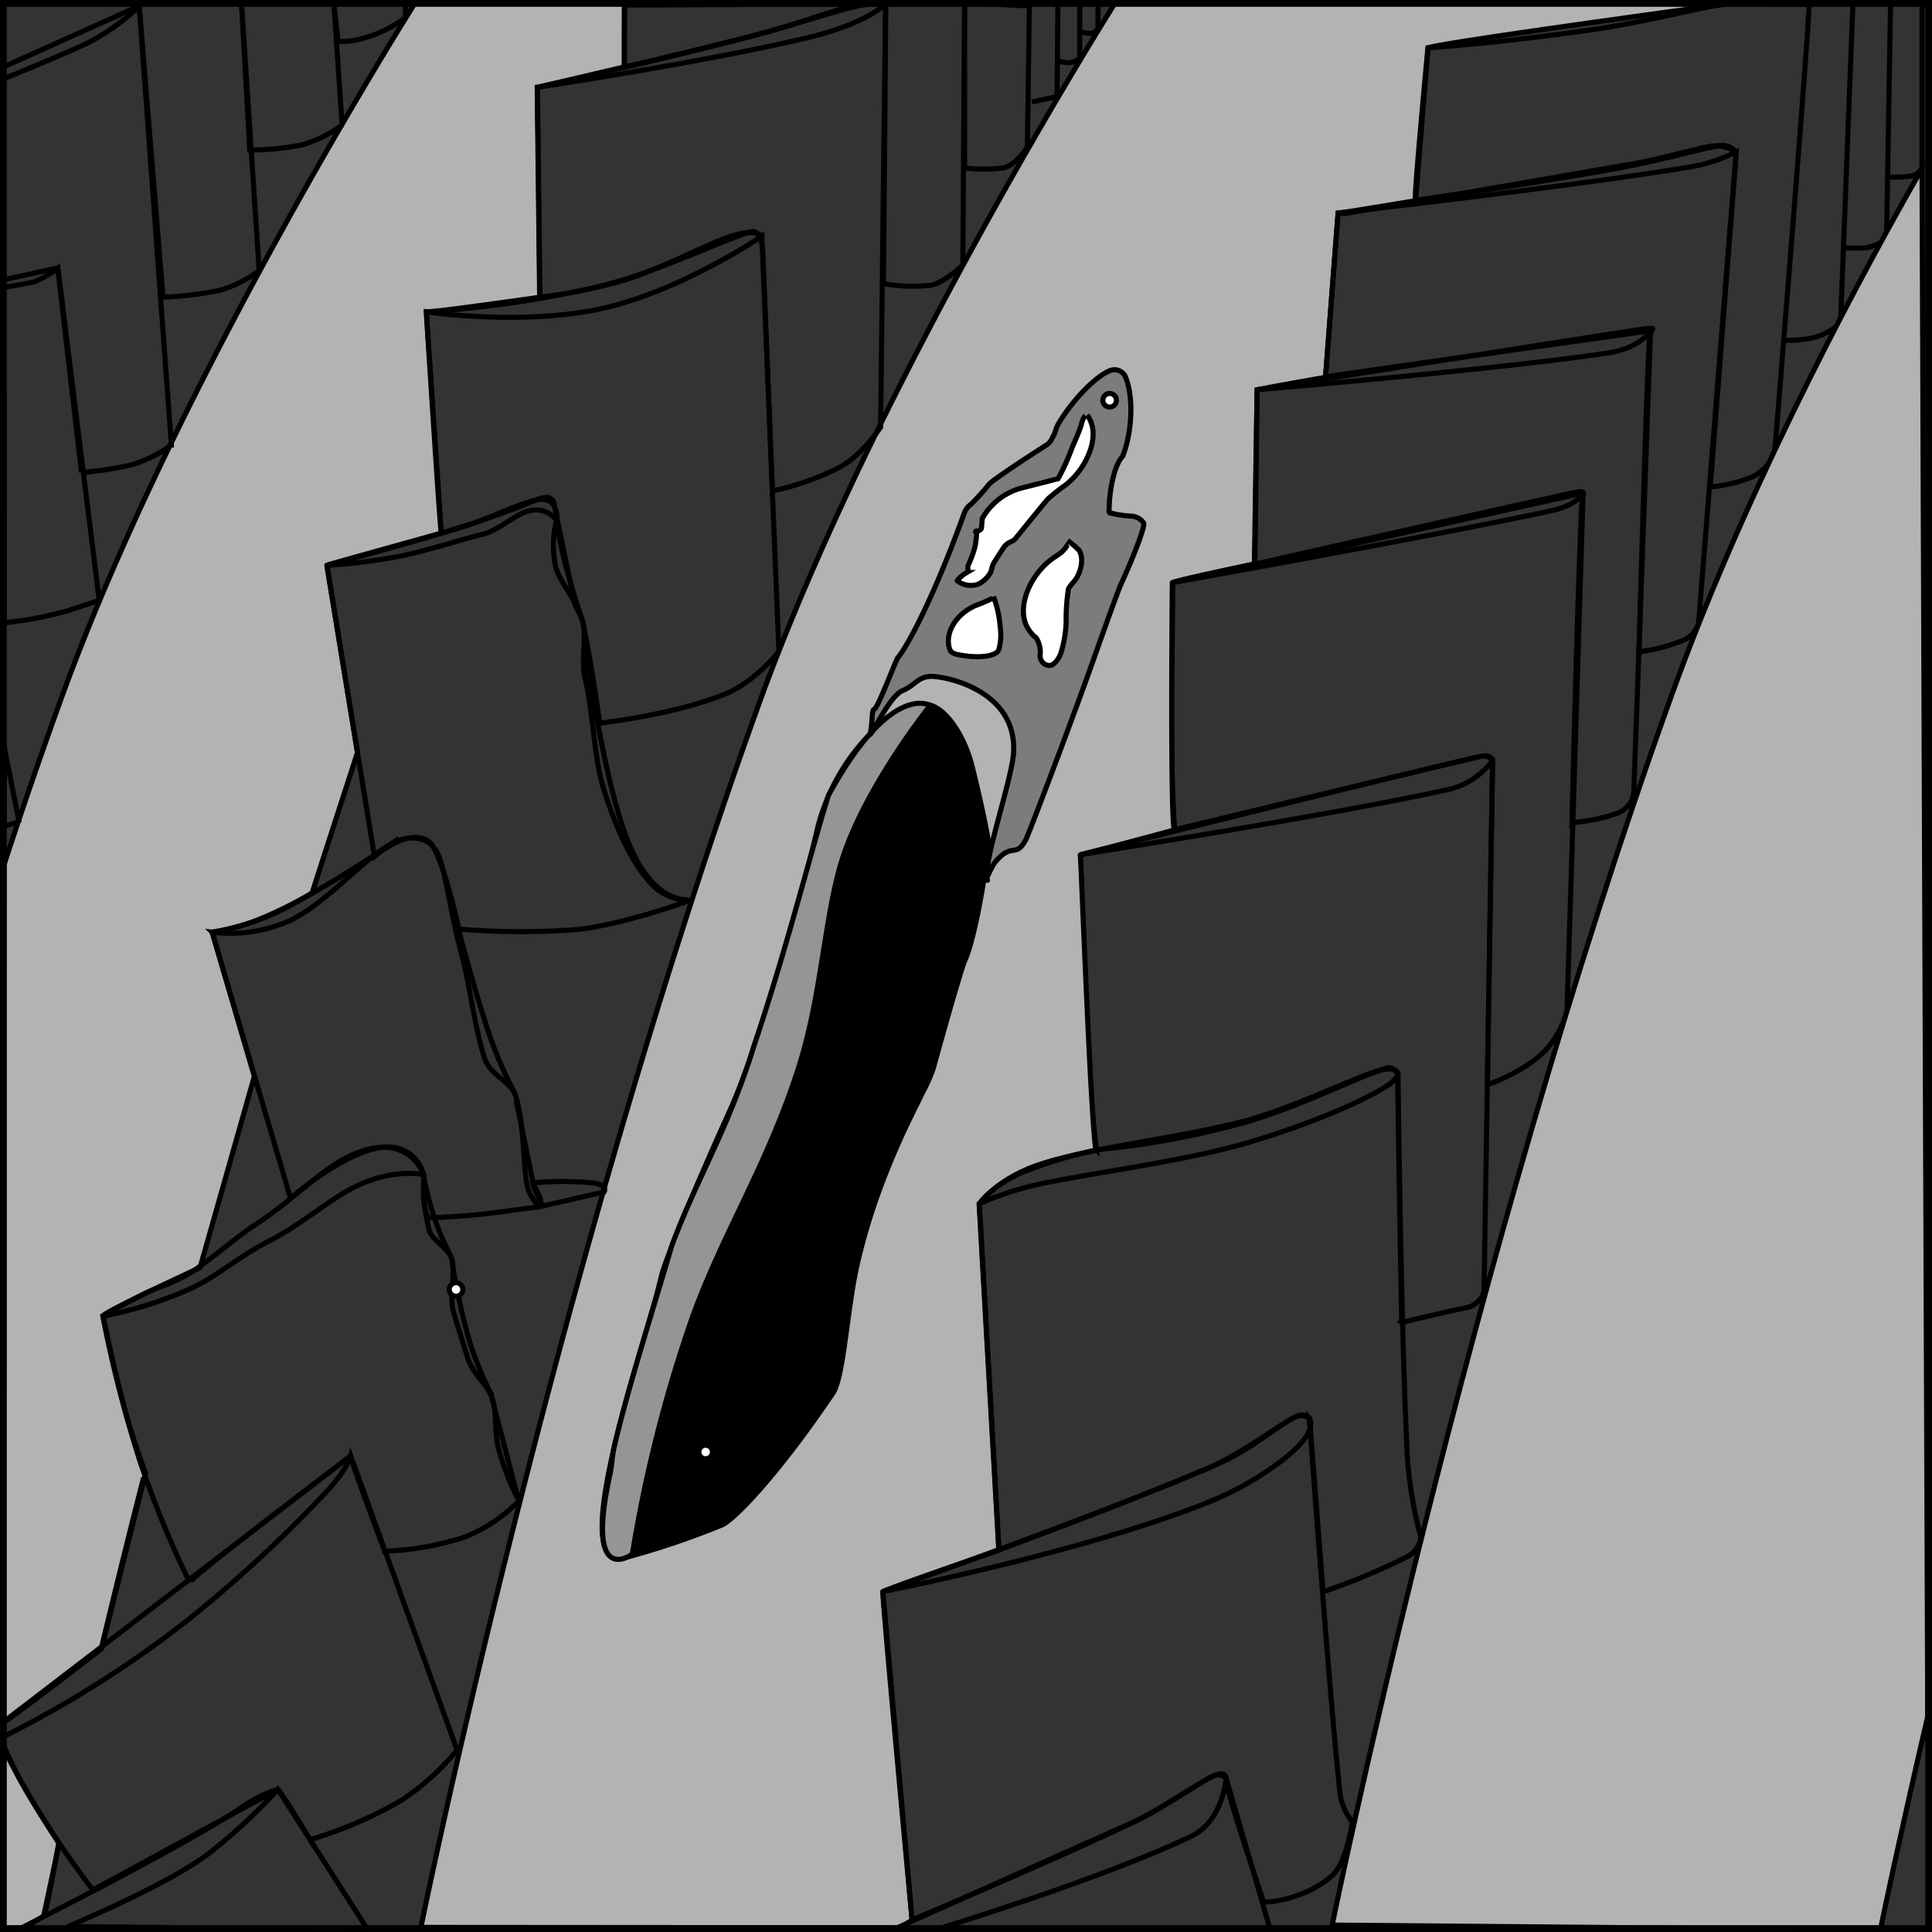 <svg id="Ebene_1" data-name="Ebene 1" xmlns="http://www.w3.org/2000/svg" width="284.69" height="284.68" viewBox="0 0 284.69 284.68">
  <rect x="0" y="0" width="284.69" height="284.68" fill="#333333" stroke="none"/>
  <defs>
    <style>
      .cls-1, .cls-3, .cls-8 {
        fill: none;
      }

      .cls-1, .cls-2, .cls-3, .cls-4, .cls-5, .cls-6, .cls-7, .cls-8 {
        stroke: #000;
      }

      .cls-1, .cls-2, .cls-3, .cls-4, .cls-5, .cls-6, .cls-7 {
        stroke-width: 0.75px;
      }

      .cls-1, .cls-2, .cls-4, .cls-5, .cls-6, .cls-7, .cls-8 {
        fill-rule: evenodd;
      }

      .cls-2 {
        fill: #b3b3b3;
      }

      .cls-5 {
        fill: #959595;
      }

      .cls-6 {
        fill: #7c7c7c;
      }

      .cls-7 {
        fill: #fff;
      }
    </style>
  </defs>
  <title>rubbing-and-clearances</title>
  <g>
    <path class="cls-1" d="M375.85,362.21s6-1.46,9.51-2.18a3.28,3.28,0,0,0,2.64-2.56l1.26-78.1a11.13,11.13,0,0,1-6.08,4.19c-15.5,3.54-54.68,9.71-54.68,9.71s.8,21,1.49,33.62c.27,5,.89,9.86.89,9.86a124.41,124.41,0,0,0,22-4.06c8.56-2.51,16.75-6.82,20.9-8,.74-.22,1.52.85,1.52.85-.1.18.56,36.68.56,36.68Z" transform="translate(-169.32 -167.33)"/>
    <path class="cls-1" d="M400.22,316.44,402.6,240s-.71,1.72-4.7,2.59c-15.63,3.41-55.84,10.6-55.84,10.6.2-.3-.14,13.74-.1,21.6.05,10.17.45,14.81.45,14.81s35.77-8.65,44.93-10.77a1.74,1.74,0,0,1,1.92.56l-.78,47.79s5.25-1.73,8.49-5a14.33,14.33,0,0,0,3.25-5.75Z" transform="translate(-169.32 -167.33)"/>
    <path class="cls-2" d="M169.92,294.73c2.84-8.66,5.19-15.51,8.25-24,17-47.17,52.28-102.9,52.28-102.9h30.89s-.07,9.95,0,9.37c0,0-12.79,3-12.82,3l.36,30.93s-16.76,2.37-16.74,2.17c0,0,2.06,32.74,2.21,32.59,0,0-17.13,4.74-16.87,4.74L222,278.22s-6.61,20.37-6.69,20.7a60.44,60.44,0,0,1-7.56,3.78,29.69,29.69,0,0,1-7.16,2l6.21,21.24-8,28.18s-14.48,6.66-14.28,7.13c0,0,1.42,7.18,3.1,13.42,1.43,5.28,3.15,9.76,3.15,9.76s-6.47,25.63-6.47,25.84c0,0-14.23,11-14.43,10.82l0,3.42a52.66,52.66,0,0,0,2.76,5.67c2.28,4.05,5.35,8.71,5.35,8.71S176,450,175.76,449.65a17,17,0,0,1-3.47,1.85,3.43,3.43,0,0,1-2.47,0l.1-156.78Z" transform="translate(-169.32 -167.33)"/>
    <path class="cls-2" d="M231.34,451.34s19.55-96.23,49.73-180.06c17-47.17,52.55-103.48,52.55-103.48s91.12-.07,90.93,0c0,0-44.88,6.06-44.82,6.62,0,0-2.14,22.47-1.84,22.49,0,0-11.09,1.83-11.4,1.84l-1.85,24.18s-10.38,1.81-10.08,1.87l-.32,25.61s-12.06,2.51-12.18,2.8c0,0-.34,36.51.35,36.41,0,0-14,3.78-13.91,3.69s1.72,43.65,2.38,43.48a66.16,66.16,0,0,0-11.28,3.45c-4.37,2-6.08,4.58-6,4.54l2.9,51s-17.1,5.83-17.08,6.13l4.3,48.36s-2.16,1.38-2,1.12Z" transform="translate(-169.32 -167.33)"/>
    <path class="cls-1" d="M169.82,209.69s2.78-.43,4.59-.84a16.59,16.59,0,0,0,3.45-2l6.08,48.94s-2,.68-4.52,1.49a53,53,0,0,1-9.46,1.81l-.14-49.36Z" transform="translate(-169.32 -167.33)"/>
    <path class="cls-1" d="M194.57,232.91l-4.74-64.69a30.78,30.78,0,0,1-9.7,6.4c-5.51,2.43-10.31,4.33-10.31,4.33v29.62l8-1.76,3.51,30.13a45.87,45.87,0,0,0,7.36-1.12,18,18,0,0,0,5.84-2.91Z" transform="translate(-169.32 -167.33)"/>
    <path class="cls-1" d="M207.51,207.18l-2.61-39.37-35.08,0-.14,9.45,20.15-9.06,3.51,42.92a51,51,0,0,0,8.33-1,18.06,18.06,0,0,0,5.84-2.92Z" transform="translate(-169.32 -167.33)"/>
    <path class="cls-1" d="M229.06,169.91v-2.08l-10.55,0,.62,5.57a10.49,10.49,0,0,0,4.09-.55,18.06,18.06,0,0,0,5.84-2.92Z" transform="translate(-169.32 -167.33)"/>
    <path class="cls-1" d="M219.74,185.77l-1.23-18H204.9l1.23,21.67a38.47,38.47,0,0,0,7.77-.79,18.15,18.15,0,0,0,5.84-2.92Z" transform="translate(-169.32 -167.33)"/>
    <path class="cls-1" d="M169.76,276.46l2.37,12a16.83,16.83,0,0,0-2.29.7c.35-.22-.08-12.67-.08-12.67Z" transform="translate(-169.32 -167.33)"/>
    <path class="cls-1" d="M223.46,451.62,210.26,431a80.47,80.47,0,0,1-9.7,9.07c-5.77,4.72-21.25,11.15-21.25,11.15l44.15.41Z" transform="translate(-169.32 -167.33)"/>
    <path class="cls-1" d="M210.26,431a18.36,18.36,0,0,0-5.36,2.68c-8.58,5.78-32.61,17.83-32.61,17.83" transform="translate(-169.32 -167.33)"/>
    <path class="cls-1" d="M236.67,425.2,221,381.87s-.45,1.77-3.09,4.75A195.1,195.1,0,0,1,197.05,406a159.76,159.76,0,0,1-27.36,17.31l.24,1.73a88.79,88.79,0,0,0,5.25,9.45c3.6,5.88,7.84,11.34,7.84,11.34L210.26,431c.41.2,4.75,7.42,4.75,7.42a62.38,62.38,0,0,0,13.41-5.77,36.6,36.6,0,0,0,8.25-7.44Z" transform="translate(-169.32 -167.33)"/>
    <line class="cls-3" x1="51.67" y1="214.54" x2="0.49" y2="253.75"/>
    <path class="cls-1" d="M226,395.9a42.17,42.17,0,0,0,11.75-2.06,22.81,22.81,0,0,0,8.05-5.37,35.56,35.56,0,0,1-3.09-8c-.48-1.68-.2-5.22-.83-7-.83-2.38-2.77-3.42-3.62-6-.74-2.3-1.48-4.65-2.16-7-.58-2,.36-5.84-.2-7.64-.47-1.5-2.93-2.83-3.3-4.12a25.86,25.86,0,0,1-.83-8.26s-3.83-1.05-9.49,1.45c-3.93,1.73-8.43,5.83-13.21,8.25s-7.84,5.38-12,7.22a61.93,61.93,0,0,1-12.59,3.93,189.41,189.41,0,0,0,5.37,21.05,147.23,147.23,0,0,0,7.43,18.16C197.05,400,221,381.87,221,381.87c-.21.21,5,14,5,14Z" transform="translate(-169.32 -167.33)"/>
    <path class="cls-1" d="M231.72,340.39s-2.17-6.57-10.52-2.88c-4.5,2-8.72,6.69-14,10.11-3.32,2.13-7,5.56-10.11,7.43-2.45,1.47-4.29,1.84-6.18,2.76-3.66,1.8-6.41,3.43-6.41,3.43" transform="translate(-169.32 -167.33)"/>
    <path class="cls-1" d="M248.85,345.14l-7,.93c-4.16.55-9.49.72-9.49.72a11.07,11.07,0,0,1-.62-2.89c-.11-.95.26-2.83-.1-3.77a5.26,5.26,0,0,0-4.65-3.76c-5.75-.46-14.86,7.53-14.86,7.53l-11.55-39.21a21.42,21.42,0,0,0,11.55-1.75c5.68-2.8,10.91-9.33,15.2-11.44,2.55-1.26,5.67-1,6.79,2.36s1.77,8.85,3.2,14c1.27,4.67,1.88,10.73,3.4,15.38.88,2.72,3.89,3.25,4.64,5.77,1.33,4.48,1,11,1.76,13.42a5.4,5.4,0,0,0,1.75,2.68Z" transform="translate(-169.32 -167.33)"/>
    <path class="cls-1" d="M248.85,345.14l9.49-2.17s.65-1-1.65-1.34a48.51,48.51,0,0,0-8.81,0l.9,1.93a1.66,1.66,0,0,1,.07,1.55Z" transform="translate(-169.32 -167.33)"/>
    <path class="cls-1" d="M200.56,304.69a37,37,0,0,0,10.53-3.4,160,160,0,0,0,17-10.42" transform="translate(-169.32 -167.33)"/>
    <path class="cls-1" d="M224.5,293.55l-7-42.92a79.76,79.76,0,0,0,10.8-1.36c3.87-.75,8.28-2.25,12.2-3.23,2.4-.6,4.91-3.06,6.72-3.41a3.79,3.79,0,0,1,4.12,1.39,14.79,14.79,0,0,0-.15,6.79c.57,2.25,3.12,5,4,8.08.59,2.12-.28,6.06.34,8.41,1,3.79,1.41,11.72,2.51,15.46,2.13,7.28,5,12.93,8.07,15.58A8,8,0,0,0,271,300s-9.85,3.63-16.82,4.32a113.32,113.32,0,0,1-17.25-.08s-2.22-10.37-4.19-12.73c-3-2.57-8.19,2-8.19,2Z" transform="translate(-169.32 -167.33)"/>
    <path class="cls-1" d="M251.32,244a57.87,57.87,0,0,0,1.22,6.11c1.05,4.09,2.61,8.76,2.61,8.76" transform="translate(-169.32 -167.33)"/>
    <path class="cls-1" d="M234.91,296.64s3.12,12.71,6.15,22.05a60.56,60.56,0,0,0,4.2,9.89" transform="translate(-169.32 -167.33)"/>
    <path class="cls-1" d="M231.62,340.13a60.69,60.69,0,0,0,1.7,6.65,39.46,39.46,0,0,0,2.27,5.34" transform="translate(-169.32 -167.33)"/>
    <path class="cls-1" d="M235.94,353.37a97.19,97.19,0,0,0,2.5,11.37,46.62,46.62,0,0,0,3.41,8.3" transform="translate(-169.32 -167.33)"/>
    <line class="cls-3" x1="72.51" y1="206.09" x2="76.43" y2="221.15"/>
    <path class="cls-1" d="M245.38,329.49l2.5,12.17c-.34,0,1.48,3.52,1.48,3.52" transform="translate(-169.32 -167.33)"/>
    <path class="cls-1" d="M255.37,261s2.51,20.18,6.45,30.23c3.69,9.37,8.82,8.66,8.82,8.66" transform="translate(-169.32 -167.33)"/>
    <path class="cls-1" d="M217.48,250.63s10.59-2.77,20.09-5.69c4.15-1.27,7.88-3.34,10.79-3.93,3.3-.67,3,2.75,3,2.75" transform="translate(-169.32 -167.33)"/>
    <path class="cls-1" d="M284.1,263.37l-2.51-61.25s-12.83,8.78-25.2,11c-11.54,2.08-24.25.16-24.25.16l2.21,32.59a128,128,0,0,0,14-4.88c2.77-1.19,2.68.94,2.68.94L254,256.19c.21,1,1,1.67,1.17,2.7,1.56,7.51,2.5,15,2.5,15s10.64-1.15,18.42-4.25c4.5-1.8,8-6.3,8-6.3Z" transform="translate(-169.32 -167.33)"/>
    <path class="cls-1" d="M232.14,213.3a167.59,167.59,0,0,0,27.09-4.1c7.38-1.84,14.79-6.44,19-7.4,2.57-.58,3.31.32,3.31.32" transform="translate(-169.32 -167.33)"/>
    <path class="cls-1" d="M283.19,239.65a39.74,39.74,0,0,0,9.89-3.47c3.34-1.86,6-5.9,6-5.9l.73-62.36s-2.73,2.87-11.27,4.91c-15.13,3.63-40.06,7.37-40.06,7.37l.36,30.93a68.4,68.4,0,0,0,12.33-2.57c7.1-2.2,15.22-6,18.69-7.06,1.07-.32,1.77.67,1.87,3.2.41,10,1.42,35,1.42,35Z" transform="translate(-169.32 -167.33)"/>
    <path class="cls-1" d="M299.85,167.92a19.29,19.29,0,0,0-5.74.54c-3.22.78-8,2.65-12.73,3.86-14.72,3.76-32.86,7.88-32.86,7.88" transform="translate(-169.32 -167.33)"/>
    <path class="cls-1" d="M261.34,177.21v-9.13l50.11-.25-.25,38.54s-2.78,2.69-4.75,3a24.54,24.54,0,0,1-6.95-.25l.35-41.16a13.75,13.75,0,0,0-4.33.29c-3.79.91-9.79,2.91-15.81,4.5-9.24,2.44-18.37,4.5-18.37,4.5Z" transform="translate(-169.32 -167.33)"/>
    <path class="cls-1" d="M321,168.21,320.71,189s-1.7,2.74-3.6,3.08a23,23,0,0,1-5.65,0V167.83c0-.13,9.51.38,9.51.38Z" transform="translate(-169.32 -167.33)"/>
    <path class="cls-1" d="M325.21,167.83l-.13,13.75-1.9.39-1.83.38" transform="translate(-169.32 -167.33)"/>
    <path class="cls-1" d="M328.42,168.21v7.71a2.88,2.88,0,0,1-1.42.64,4.44,4.44,0,0,1-1.67-.25" transform="translate(-169.32 -167.33)"/>
    <path class="cls-1" d="M331.12,168v3.6a2,2,0,0,1-1,.64,3.26,3.26,0,0,1-1.54-.26" transform="translate(-169.32 -167.33)"/>
    <path class="cls-1" d="M175.76,449.65c.49-2.29,1.21-5.73,2.17-10.13" transform="translate(-169.32 -167.33)"/>
    <path class="cls-1" d="M184.24,410.26c1.84-7.67,3.92-16.13,6.23-25.18" transform="translate(-169.32 -167.33)"/>
    <path class="cls-1" d="M356.37,451.23,350,429.39s-.48,6.28-5.1,8.5c-12.81,6.16-37,13.57-37,13.57" transform="translate(-169.32 -167.33)"/>
    <path class="cls-1" d="M350,429.39a1.64,1.64,0,0,0-1.76-.42c-1.85.79-7.84,5-12,6.9-15.52,6.91-34.58,15.47-34.58,15.47" transform="translate(-169.32 -167.33)"/>
    <path class="cls-1" d="M368.57,435.75a8.51,8.51,0,0,1-1.86-4.8c-1.54-14.47-4.46-54.63-4.46-54.63s1,1.27-1.36,3.84-7.79,6.2-13.11,8.36c-18.44,7.5-48.36,13.34-48.36,13.34-.22,0,4.3,48.36,4.3,48.36s18.64-7.76,32.54-14.35c4.76-2.26,9.43-5.75,12-6.9,1.73-.78,1.76.42,1.76.42-.68,0,5.47,18.11,5.47,18.11,0,.37,6.3-.25,10.17-3.84,2.16-2,2.93-7.91,2.93-7.91Z" transform="translate(-169.32 -167.33)"/>
    <path class="cls-1" d="M362.25,376.32a2.23,2.23,0,0,0-1.87-.28c-2,.81-8.18,5.6-13.11,7.68-18.17,7.66-47.85,18.14-47.85,18.14" transform="translate(-169.32 -167.33)"/>
    <path class="cls-1" d="M378.68,393.78a60.09,60.09,0,0,1-2-12.2c-.95-19.14-1.36-56.05-1.36-56.05s-.1.86-1.71,1.87c-3.15,2-10.07,5.14-19.37,8s-21.94,4.44-30.39,6.14a45.22,45.22,0,0,0-10.22,3.17l2.9,51s18.85-6.88,32.44-12.75c4.82-2.08,9.16-6,11.44-6.94a1.59,1.59,0,0,1,1.87.28c0-.22,2,25.59,2,25.59a98.54,98.54,0,0,0,12.43-5.19,3.8,3.8,0,0,0,2-2.94Z" transform="translate(-169.32 -167.33)"/>
    <path class="cls-1" d="M313.6,344.74s2.71-3.91,9.44-6c7.75-2.41,19-3.57,28.81-6,7-1.7,15.52-5.94,19.84-7.4,3.62-1.22,3.6.18,3.6.18" transform="translate(-169.32 -167.33)"/>
    <path class="cls-1" d="M328.5,293.27s46.9-11.74,58.84-14.46c1.78-.41,1.92.56,1.92.56" transform="translate(-169.32 -167.33)"/>
    <path class="cls-1" d="M402.6,240s.26-.43-1.28-.1c-11.29,2.46-59.26,13.29-59.26,13.29" transform="translate(-169.32 -167.33)"/>
    <path class="cls-1" d="M410.05,284.4l2.49-68.33s-1.45,2.55-6.32,3.28c-15.92,2.39-51.66,5.41-51.66,5.41l-.41,26.09c-.83,0,48.45-10.87,48.45-10.87-.42-.95-1.65,48.56-1.65,48.56a25.18,25.18,0,0,0,6.81-1.43,3.76,3.76,0,0,0,2.29-2.71Z" transform="translate(-169.32 -167.33)"/>
    <path class="cls-1" d="M419.62,259.09l5.53-69.36a25,25,0,0,1-7.84,2.37c-16.19,2.67-50.82,6.61-50.82,6.61l-1.85,24.18c-.82,0,47.9-6.82,47.9-6.82-.41-.94-1.7,47.32-1.7,47.32a27.2,27.2,0,0,0,6.47-1.69,3.82,3.82,0,0,0,2.31-2.61Z" transform="translate(-169.32 -167.33)"/>
    <path class="cls-1" d="M424.55,167.76c-5.68.85-12.58,2.76-20,3.85-14.2,2.08-24.8,2.77-24.8,2.77l-1.84,22.49c-.49,0,14.31-2,28.33-4.47,7.15-1.25,13.48-3.13,16.63-3.64a2.76,2.76,0,0,1,2.3,1l-3.83,49.33a22.1,22.1,0,0,0,6.29-1.53,7.23,7.23,0,0,0,3.18-3.35s4.66-57.28,5.11-66.23l-11.35-.19Z" transform="translate(-169.32 -167.33)"/>
    <path class="cls-1" d="M412.54,216.07s1.27-.61-1.08-.26c-12.83,1.93-56.9,8.95-56.9,8.95" transform="translate(-169.32 -167.33)"/>
    <path class="cls-1" d="M425.15,189.73a5.71,5.71,0,0,0-3.68-.87c-1.87.31-7.64,1.91-10.78,2.47-16.8,2.94-43.59,7.54-43.59,7.54" transform="translate(-169.32 -167.33)"/>
    <path class="cls-1" d="M442.35,168l-1.82,46.93a9.32,9.32,0,0,1-4,2.16,18.66,18.66,0,0,1-4.42.39" transform="translate(-169.32 -167.33)"/>
    <path class="cls-1" d="M447.9,168l-.59,34.62a8.75,8.75,0,0,1-3.08,1.23c-.58.09-3,0-3,0" transform="translate(-169.32 -167.33)"/>
    <path class="cls-1" d="M452.54,168.07v24a2.17,2.17,0,0,1-1.84,1.22,15.8,15.8,0,0,1-3.06.12" transform="translate(-169.32 -167.33)"/>
    <path class="cls-2" d="M365.62,451s19.88-97.51,50.06-181.33c9.9-27.49,25.14-57,36.86-77.52l.84,228.12c-1.88,8.06-3.41,14.87-4.55,20.07-1.59,7.26-2.43,11.37-2.43,11.37L365.62,451Z" transform="translate(-169.32 -167.33)"/>
    <path class="cls-4" d="M260.54,397.08c-7.54-.21,4.27-32.81,6.21-41.59.56-2.44,5.08-13.4,10.11-24.49,3.71-8.18,9.45-26.62,12.83-41.2,2.15-9.3,9.11-17.65,15.55-18.65,2.68-.42,6,3.75,7.38,9.32S315,291,315,291.75c-.78,6.95-2.34,14.6-3.5,17.1-.4.86-2.49,8-4.66,15.93a25,25,0,0,1-1.55,3.5c-1.52,3.19-6.94,13.16-9.72,25.65-1.44,6.46-1.94,16.32-3.5,18.66-8,11.88-14.53,18.64-16.32,19.43a119.22,119.22,0,0,1-15.16,5.06Z" transform="translate(-169.32 -167.33)"/>
    <path class="cls-5" d="M306.34,271.27s-5.8-3.51-14.95,13.27c-2.71,8.64-6,22.15-11,37-3.9,12.54-8.46,19.55-12.09,29.39-2.87,9.77-6.42,20.87-8.42,29.37-.37,1.52-.39,2.95-.68,4.3-3.73,17,3.3,11.74,3.3,11.74a205.68,205.68,0,0,1,8.57-34.12c4.5-12.9,11.46-23.28,16.1-38.14,3.4-10.9,3.69-22.92,6.61-31.2,3.71-10.51,12.58-21.57,12.58-21.57Z" transform="translate(-169.32 -167.33)"/>
    <path class="cls-6" d="M297.49,275.56c.51-1.71.17-3.57.68-3.74s3.21-7.33,3.45-7.58c.67-.69,4.45-6.58,9.77-21.24a2.73,2.73,0,0,1,1-1.36,31.74,31.74,0,0,0,2.71-3c.32-.39,4.12-3,8.48-5.77.64-.41.85-1.19,1-1.36s.29-1,.68-1.69c2-3.42,5.38-6.91,7.45-7.8a1.79,1.79,0,0,1,2.38.68c1.28,2.82,1.13,8.13-.34,11.87-1.12,1.09-2,4.73-2,8.13,0,.34.34.18.68.34a15.82,15.82,0,0,0,2.71.35,2.37,2.37,0,0,1,1.7,1c.24.43-1.28,4.53-3.39,9.15-.29.64-2.11,5.64-4.07,11.19C327.15,273.84,321,290,320.51,291c-1.57,3-2,.17-4.71,3.58a17.5,17.5,0,0,0-1,2c-.13.31.12.66,0,.34-.76-2.11,3.68-14.85,3.88-18.73.44-8.29-8.19-10.84-11.63-11.17-2.37-.23-2.79,1.28-4.72,2.07s-4.48,6.48-4.82,6.48Z" transform="translate(-169.32 -167.33)"/>
    <path class="cls-7" d="M329.26,228.54a2.85,2.85,0,0,0-.57,1.26c-.29,1-1,2.6-1.38,3.46a31.51,31.51,0,0,1-2.08,4.61s-2.43.63-5.41,1.38a9.41,9.41,0,0,0-5.76,4.49l-.11,1.38c0,.35-1.17.79-.81.47.16-.15.11.82-.12,2.18a15.07,15.07,0,0,1-1,2.77c-.2.43.11,1-.24,1.15a6,6,0,0,0-1.26,1c-.17.24-.19.15-.11.24a3.24,3.24,0,0,0,3.11.46,4.3,4.3,0,0,0,1.72-1.62c.19-.3.27-1.07.46-1.38.81-1.32,1.59-2.51,1.73-2.65.75-.73,1.06-.47,1.61-1.15,2.49-3.08,4.6-5.66,4.72-5.76.71-.62,1.74-1.45,2.31-1.84,2.79-2,4.7-5.77,4.26-8.52a4.83,4.83,0,0,0-.81-2" transform="translate(-169.32 -167.33)"/>
    <path class="cls-7" d="M326.73,247.54c-.12.06-.34.52-.81,1s-1.52,1-2.42,1.84c-3,2.8-4.22,7-2.76,9.45a4.56,4.56,0,0,0,1.27,1.49,4,4,0,0,1,.57,2.65A1.43,1.43,0,0,0,324,265.4c.5,0,1.23-.75,1.61-1.73a17.09,17.09,0,0,0,.81-4.72,28.75,28.75,0,0,1,.34-4.84c.29-.61.91-1.08,1.27-1.73.85-1.55.91-3.4.11-4.15a17.17,17.17,0,0,0-1.5-1.26" transform="translate(-169.32 -167.33)"/>
    <path class="cls-7" d="M315.56,255.49a21.37,21.37,0,0,1-2.31,1c-3,1.2-4.78,4.09-4,6.45.1.32.33.64,1,.8,2.9.65,5.68.39,6.22-.58a8,8,0,0,0,.23-3.45,15.38,15.38,0,0,0-1-4.49" transform="translate(-169.32 -167.33)"/>
    <polygon class="cls-8" points="0.5 0.5 284.19 0.5 284.19 284.18 0.5 284.18 0.5 0.5 0.5 0.5"/>
    <path class="cls-7" d="M332.83,227.31a1,1,0,1,0-1-1A1,1,0,0,0,332.83,227.31Z" transform="translate(-169.32 -167.33)"/>
    <path class="cls-7" d="M236.52,358.34a1,1,0,1,0-1-1A1,1,0,0,0,236.52,358.34Z" transform="translate(-169.32 -167.33)"/>
    <path class="cls-7" d="M273.3,382.29a1,1,0,1,0-1-1A1,1,0,0,0,273.3,382.29Z" transform="translate(-169.32 -167.33)"/>
  </g>
</svg>
